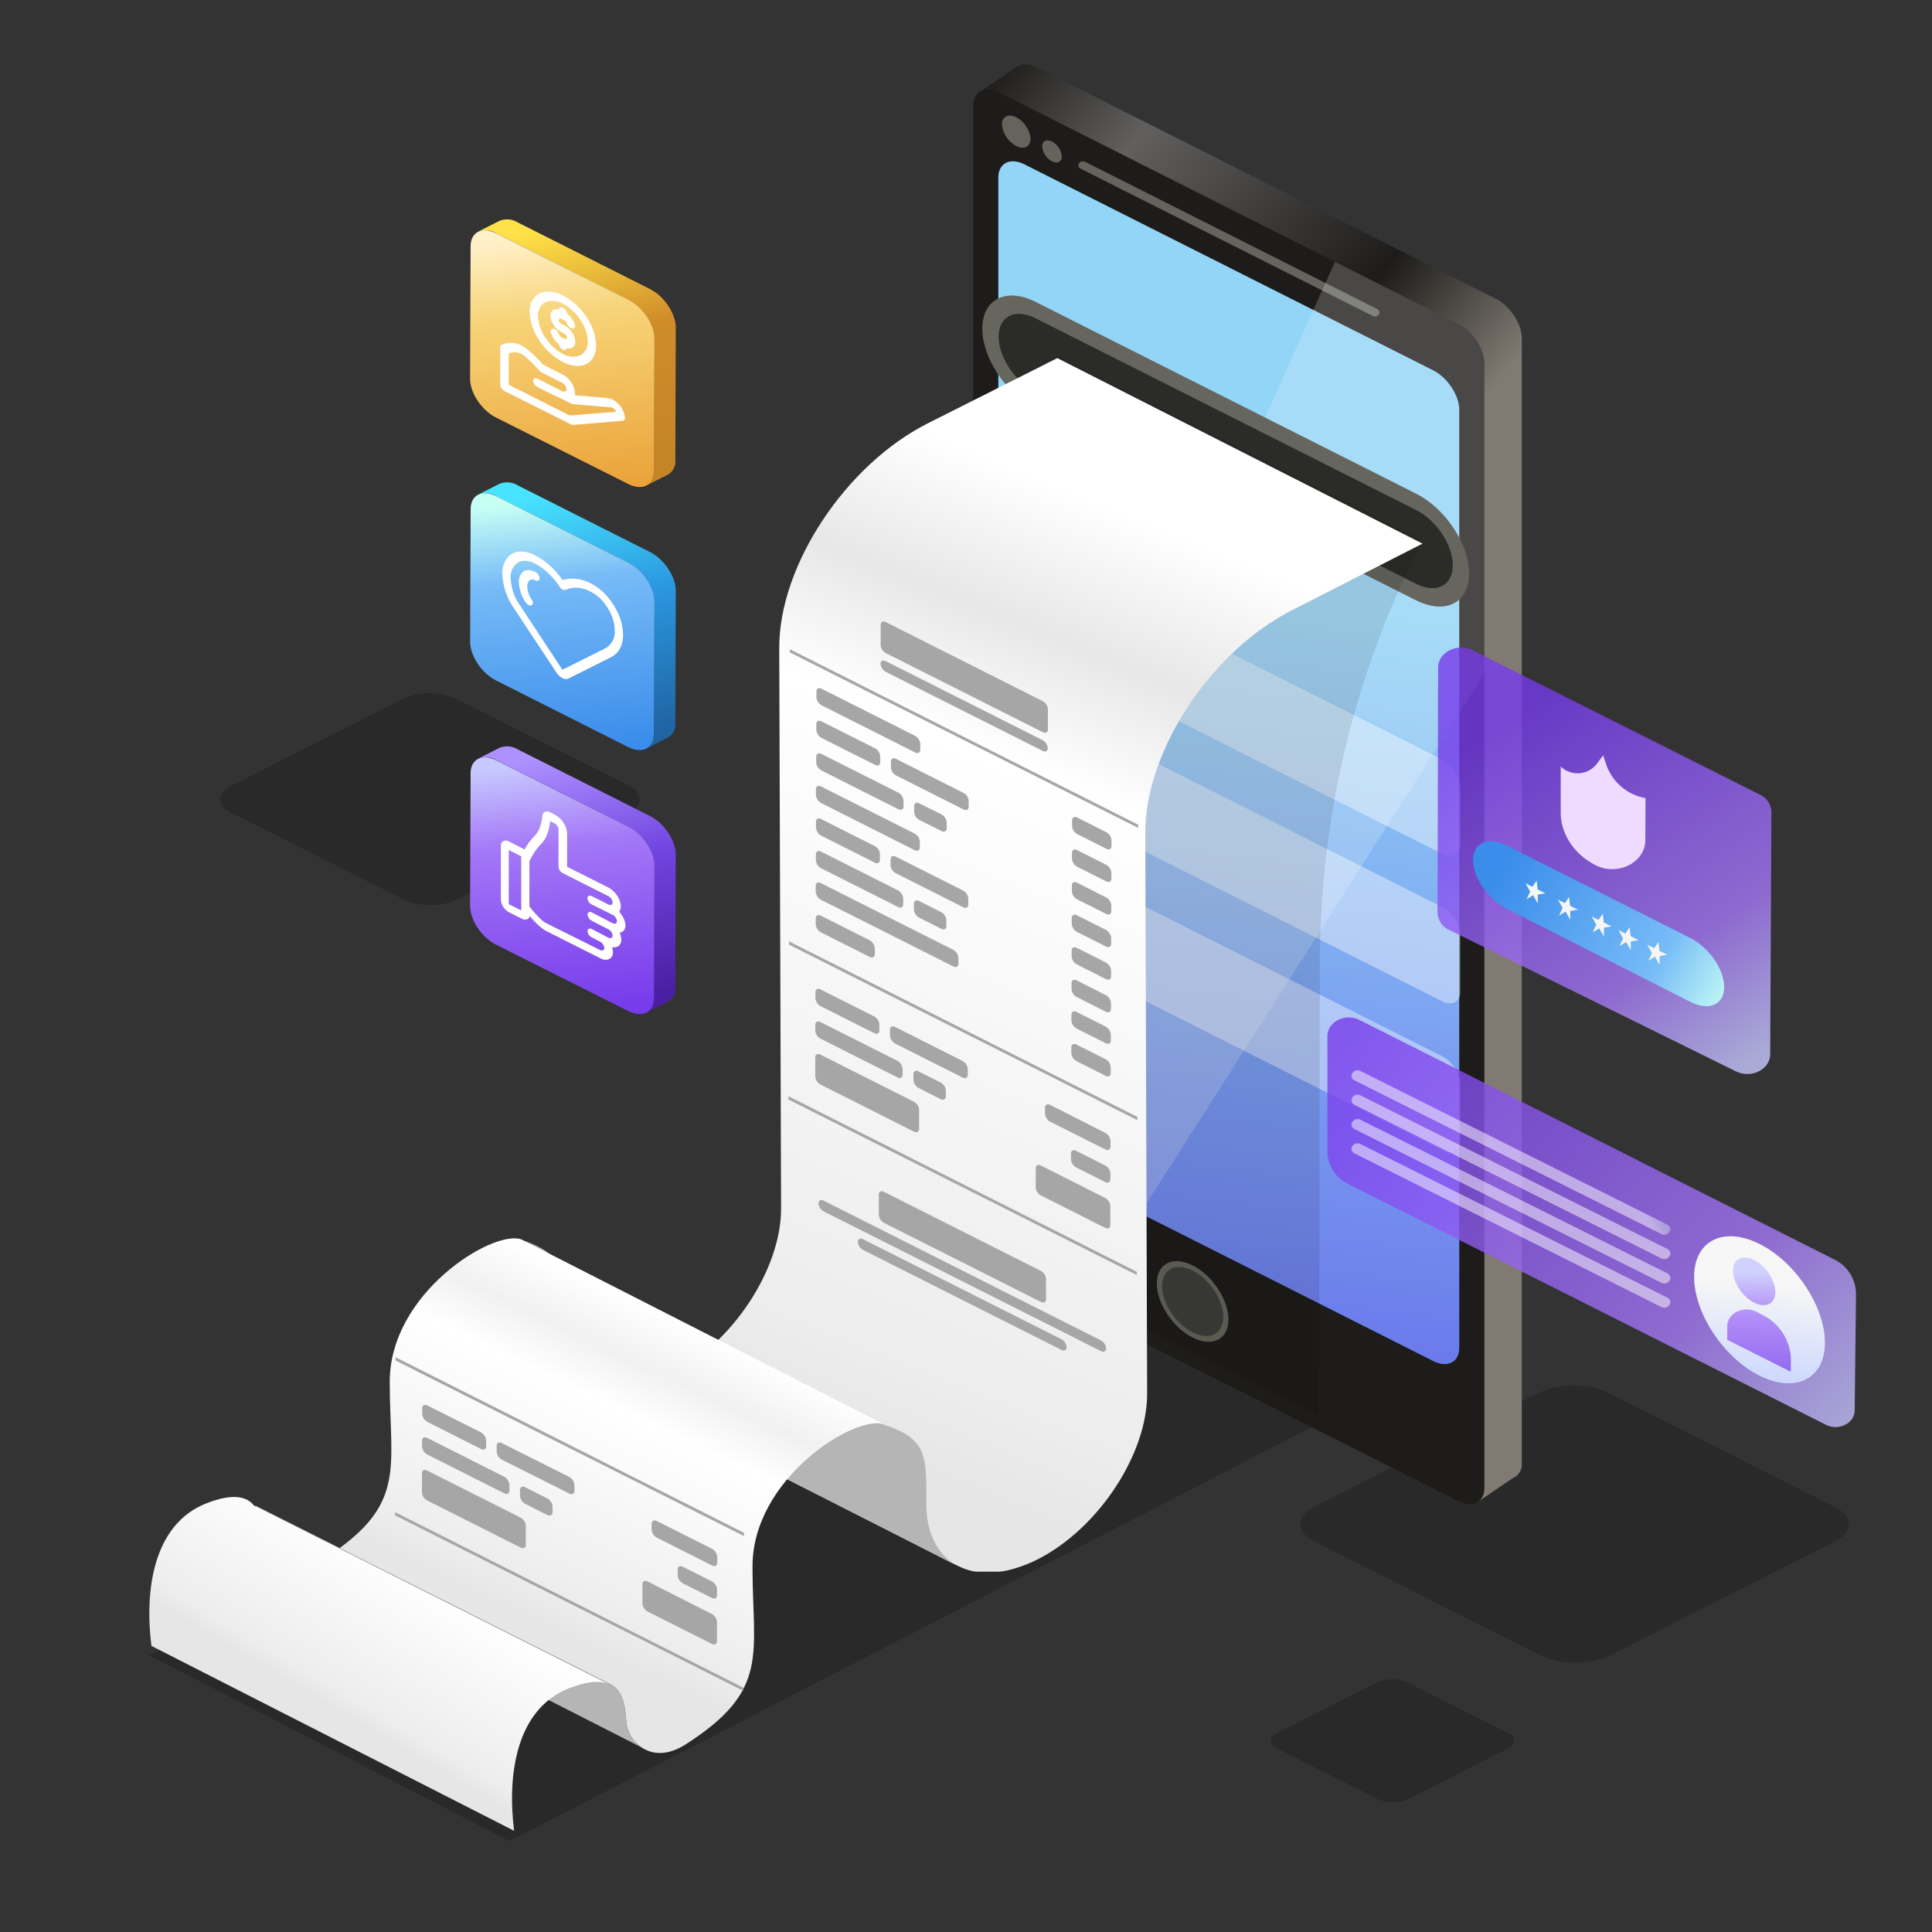 <svg id="Capa_1" data-name="Capa 1" xmlns="http://www.w3.org/2000/svg" xmlns:xlink="http://www.w3.org/1999/xlink" viewBox="0 0 450 450"><rect x="0" y="0" width="450" height="450" fill="#333333" stroke="none"/><defs><style>.cls-1,.cls-7{opacity:0.2;}.cls-2{fill:url(#linear-gradient);}.cls-3{fill:#1d1c1a;}.cls-4{fill:url(#linear-gradient-2);}.cls-5{fill:#64645c;}.cls-6{fill:#3d3d39;}.cls-7{fill:url(#linear-gradient-3);}.cls-8{opacity:0.4;}.cls-9{fill:#fff;}.cls-10{fill:#66665f;}.cls-11{fill:#2b2b28;}.cls-12{opacity:0.1;}.cls-13{fill:url(#linear-gradient-4);}.cls-14{fill:#a6a6a6;}.cls-15{fill:#b5b5b5;}.cls-16{fill:url(#linear-gradient-5);}.cls-17{fill:url(#linear-gradient-6);}.cls-18{fill:url(#linear-gradient-7);}.cls-19{fill:url(#linear-gradient-8);}.cls-20{fill:url(#linear-gradient-9);}.cls-21{fill:url(#linear-gradient-10);}.cls-22{fill:url(#linear-gradient-11);}.cls-23{fill:url(#linear-gradient-12);}.cls-24,.cls-32,.cls-34,.cls-35{opacity:0.8;}.cls-24{fill:url(#linear-gradient-13);}.cls-25{fill:url(#linear-gradient-14);}.cls-26{fill:url(#linear-gradient-15);}.cls-27{fill:url(#linear-gradient-16);}.cls-28{fill:url(#linear-gradient-17);}.cls-29{fill:url(#linear-gradient-18);}.cls-30{fill:url(#linear-gradient-19);}.cls-31{fill:#efdbff;}.cls-32{fill:url(#linear-gradient-20);}.cls-33{fill:url(#linear-gradient-21);}.cls-34{fill:url(#linear-gradient-22);}.cls-35{fill:url(#linear-gradient-23);}.cls-36,.cls-37,.cls-38,.cls-39{opacity:0.5;}.cls-36{fill:url(#linear-gradient-24);}.cls-37{fill:url(#linear-gradient-25);}.cls-38{fill:url(#linear-gradient-26);}.cls-39{fill:url(#linear-gradient-27);}</style><linearGradient id="linear-gradient" x1="177.23" y1="81.23" x2="291.11" y2="176.57" gradientUnits="userSpaceOnUse"><stop offset="0" stop-color="#1d1c1a"/><stop offset="0.24" stop-color="#61605f"/><stop offset="0.67" stop-color="#1d1c1a"/><stop offset="0.92" stop-color="#807a72"/></linearGradient><linearGradient id="linear-gradient-2" x1="290.92" y1="137.76" x2="256.04" y2="433.05" gradientUnits="userSpaceOnUse"><stop offset="0" stop-color="#92d5f7"/><stop offset="1" stop-color="#4f39e3"/></linearGradient><linearGradient id="linear-gradient-3" x1="569.49" y1="-241.45" x2="-24.43" y2="632.72" gradientUnits="userSpaceOnUse"><stop offset="0" stop-color="#f5f5f5"/><stop offset="1" stop-color="#fff"/></linearGradient><linearGradient id="linear-gradient-4" x1="271.39" y1="120.94" x2="183.1" y2="338.06" gradientUnits="userSpaceOnUse"><stop offset="0.01" stop-color="#fff"/><stop offset="0.15" stop-color="#e8e7e7"/><stop offset="0.28" stop-color="#fff"/><stop offset="0.87" stop-color="#ededed"/><stop offset="0.97" stop-color="#e6e6e6"/></linearGradient><linearGradient id="linear-gradient-5" x1="150.69" y1="303.05" x2="111.61" y2="385.7" gradientUnits="userSpaceOnUse"><stop offset="0.01" stop-color="#fff"/><stop offset="0.15" stop-color="#f2f1f1"/><stop offset="0.28" stop-color="#fff"/><stop offset="0.77" stop-color="#ededed"/><stop offset="0.86" stop-color="#e6e6e6"/></linearGradient><linearGradient id="linear-gradient-6" x1="96.2" y1="365.2" x2="74.02" y2="402.67" gradientUnits="userSpaceOnUse"><stop offset="0.01" stop-color="#fff"/><stop offset="0.77" stop-color="#ededed"/><stop offset="0.86" stop-color="#e6e6e6"/></linearGradient><linearGradient id="linear-gradient-7" x1="131.72" y1="52.42" x2="144.23" y2="110.73" gradientUnits="userSpaceOnUse"><stop offset="0" stop-color="#ffe148"/><stop offset="0.45" stop-color="#cf8c29"/><stop offset="1" stop-color="#c48527"/></linearGradient><linearGradient id="linear-gradient-8" x1="128.07" y1="55.32" x2="134.02" y2="113.23" gradientUnits="userSpaceOnUse"><stop offset="0" stop-color="#fff0c7"/><stop offset="0.32" stop-color="#f7d377"/><stop offset="1" stop-color="#eba43b"/></linearGradient><linearGradient id="linear-gradient-9" x1="131.72" y1="113.67" x2="144.23" y2="171.98" gradientUnits="userSpaceOnUse"><stop offset="0" stop-color="#48e4ff"/><stop offset="0.45" stop-color="#2b98e0"/><stop offset="1" stop-color="#2064a3"/></linearGradient><linearGradient id="linear-gradient-10" x1="128.07" y1="116.57" x2="134.02" y2="174.48" gradientUnits="userSpaceOnUse"><stop offset="0" stop-color="#c7fff5"/><stop offset="0.32" stop-color="#77bbf7"/><stop offset="1" stop-color="#3b8deb"/></linearGradient><linearGradient id="linear-gradient-11" x1="131.72" y1="175.16" x2="144.23" y2="233.48" gradientUnits="userSpaceOnUse"><stop offset="0" stop-color="#ad91ff"/><stop offset="0.45" stop-color="#7145e0"/><stop offset="1" stop-color="#4920a3"/></linearGradient><linearGradient id="linear-gradient-12" x1="128.07" y1="178.06" x2="134.02" y2="235.97" gradientUnits="userSpaceOnUse"><stop offset="0" stop-color="#c7c8ff"/><stop offset="0.32" stop-color="#a477f7"/><stop offset="1" stop-color="#763beb"/></linearGradient><linearGradient id="linear-gradient-13" x1="405.55" y1="248.57" x2="351.48" y2="167.46" xlink:href="#linear-gradient-12"/><linearGradient id="linear-gradient-14" x1="404.18" y1="233.11" x2="349.67" y2="202.26" xlink:href="#linear-gradient-10"/><linearGradient id="linear-gradient-15" x1="356.21" y1="236.19" x2="355.58" y2="248.99" gradientUnits="userSpaceOnUse"><stop offset="0" stop-color="#f6f6f6"/><stop offset="1" stop-color="#c9d6ff"/></linearGradient><linearGradient id="linear-gradient-16" x1="363.94" y1="236.53" x2="363.31" y2="249.33" xlink:href="#linear-gradient-15"/><linearGradient id="linear-gradient-17" x1="371.96" y1="236.87" x2="371.33" y2="249.67" xlink:href="#linear-gradient-15"/><linearGradient id="linear-gradient-18" x1="378.36" y1="237.15" x2="377.73" y2="249.95" xlink:href="#linear-gradient-15"/><linearGradient id="linear-gradient-19" x1="385.22" y1="237.45" x2="384.59" y2="250.25" xlink:href="#linear-gradient-15"/><linearGradient id="linear-gradient-20" x1="428.93" y1="338.93" x2="316.57" y2="234.14" xlink:href="#linear-gradient-12"/><linearGradient id="linear-gradient-21" x1="-740.66" y1="299.7" x2="-738.8" y2="323.32" gradientTransform="matrix(-1, 0, 0, 1, -330.42, 0)" xlink:href="#linear-gradient-15"/><linearGradient id="linear-gradient-22" x1="-739.02" y1="296.31" x2="-738.68" y2="324.87" gradientTransform="matrix(-1, 0, 0, 1, -330.42, 0)" xlink:href="#linear-gradient-12"/><linearGradient id="linear-gradient-23" x1="-740.32" y1="297.31" x2="-739.99" y2="325.85" gradientTransform="matrix(-1, 0, 0, 1, -330.42, 0)" xlink:href="#linear-gradient-12"/><linearGradient id="linear-gradient-24" x1="384.47" y1="252.17" x2="371.13" y2="258.84" gradientUnits="userSpaceOnUse"><stop offset="0" stop-color="#1d4891"/><stop offset="1" stop-color="#fff"/></linearGradient><linearGradient id="linear-gradient-25" x1="389.2" y1="255.48" x2="375.86" y2="262.15" xlink:href="#linear-gradient-24"/><linearGradient id="linear-gradient-26" x1="393.94" y1="258.79" x2="380.6" y2="265.46" xlink:href="#linear-gradient-24"/><linearGradient id="linear-gradient-27" x1="393.94" y1="264.45" x2="380.6" y2="271.11" xlink:href="#linear-gradient-24"/></defs><title>auth-cover-2</title><path class="cls-1" d="M427.23,350.92c4.48,2.25,4.5,5.91.06,8.16L375,385.58c-4.45,2.26-11.68,2.25-16.15,0l-52.59-26.5c-4.47-2.25-4.5-5.91-.05-8.16l52.24-26.5c4.45-2.26,11.68-2.26,16.16,0Z"/><path class="cls-1" d="M146.43,183c3.42,1.72,3.44,4.52,0,6.25l-40,20.28a15.37,15.37,0,0,1-12.36,0L53.85,189.29c-3.43-1.73-3.45-4.53,0-6.25l40-20.29a15.39,15.39,0,0,1,12.37,0Z"/><path class="cls-1" d="M351.22,403.66c2,1,2,2.62,0,3.62l-23.19,11.77a8.94,8.94,0,0,1-7.17,0l-23.35-11.77c-2-1-2-2.62,0-3.62l23.19-11.77a8.94,8.94,0,0,1,7.17,0Z"/><path class="cls-1" d="M269.28,194.39c2,1,2,2.62,0,3.62l-23.2,11.77a8.94,8.94,0,0,1-7.17,0L215.6,198c-2-1-2-2.62,0-3.62l23.2-11.77a8.94,8.94,0,0,1,7.17,0Z"/><polygon class="cls-1" points="307.4 331.44 118.68 428.83 34.73 385.53 231.04 290.92 307.4 331.44"/><path class="cls-2" d="M348.35,69.56,241.49,15.72c-1.89-1-3.58-.93-4.7-.12l-9,6.11,7.62,21.42V280.74c0,3.37,2.75,7.52,6.1,9.21l99.64,50.21,3.37,9.46,7.8-5.32a3.48,3.48,0,0,0,2.14-3.58V78.78C354.44,75.4,351.7,71.25,348.35,69.56Z"/><path class="cls-3" d="M345.74,84.63V346.56c0,3.38-2.74,4.76-6.1,3.07l-67-33.74-13-6.56-8.39-4.23-18.47-9.31c-3.35-1.69-6.09-5.83-6.09-9.21V24.64c0-3.38,2.74-4.77,6.09-3.08L310.94,61l28.7,14.46C343,77.1,345.74,81.25,345.74,84.63Z"/><path class="cls-4" d="M238.63,38.29c-3.35-1.69-6.1-.3-6.1,3.07V259.79c0,3.38,2.75,7.53,6.1,9.22L333.8,317c3.35,1.69,6.09.3,6.09-3.08V95.46c0-3.38-2.74-7.52-6.09-9.21Z"/><path class="cls-5" d="M269.44,298.94c0-4.63,3.76-6.52,8.35-4.21s8.34,8,8.34,12.62-3.75,6.51-8.34,4.2S269.44,303.56,269.44,298.94Z"/><path class="cls-6" d="M270.66,299.55c0-3.95,3.21-5.57,7.13-3.6s7.13,6.83,7.13,10.79-3.21,5.57-7.13,3.59S270.66,303.5,270.66,299.55Z"/><path class="cls-5" d="M247.31,36.42a1.26,1.26,0,0,1-1.57,1.39,2.83,2.83,0,0,1-.71-.24,4.34,4.34,0,0,1-2.28-3.45c0-1.26,1-1.78,2.28-1.15a4.37,4.37,0,0,1,2.28,3.45Z"/><path class="cls-5" d="M233.38,29c0-1.85,1.5-2.6,3.32-1.68a6.32,6.32,0,0,1,3.33,5c0,1.85-1.5,2.6-3.33,1.68A6.34,6.34,0,0,1,233.38,29Z"/><path class="cls-5" d="M320.23,73.7a1.09,1.09,0,0,1-.53-.13l-68-34.28a.87.87,0,0,1-.39-1.26,1.15,1.15,0,0,1,1.45-.33l68,34.28a.86.86,0,0,1,.39,1.26A1.11,1.11,0,0,1,320.23,73.7Z"/><path class="cls-7" d="M345.74,84.63v72.22L251.25,305.1l-18.47-9.31c-3.35-1.69-6.09-5.83-6.09-9.21v-38L310.94,61l28.7,14.46C343,77.1,345.74,81.25,345.74,84.63Z"/><g class="cls-8"><path class="cls-9" d="M335.87,176.89a8,8,0,0,1,4.25,6.42l0,13.4c0,2.36-1.93,3.31-4.28,2.13L226.36,143.69a8.05,8.05,0,0,1-4.25-6.42l0-13.4c0-2.36,1.92-3.31,4.27-2.12Z"/></g><g class="cls-8"><path class="cls-9" d="M335.87,211.24a8,8,0,0,1,4.25,6.42l0,13.4c0,2.36-1.93,3.31-4.28,2.13L226.36,178a8.05,8.05,0,0,1-4.25-6.42l0-13.4c0-2.36,1.92-3.31,4.27-2.12Z"/></g><g class="cls-8"><path class="cls-9" d="M335.87,246a8,8,0,0,1,4.25,6.42l0,13.4c0,2.36-1.93,3.31-4.28,2.12L226.36,212.83a8.07,8.07,0,0,1-4.25-6.42l0-13.4c0-2.36,1.92-3.31,4.27-2.13Z"/></g><path class="cls-10" d="M329.87,115c6.81,3.43,12.34,11.79,12.32,18.63s-5.59,9.61-12.41,6.17L241.12,95.12c-6.82-3.44-12.35-11.8-12.32-18.64s5.59-9.6,12.4-6.17Z"/><path class="cls-11" d="M329.85,118.8c4.73,2.38,8.55,8.16,8.54,12.9s-3.87,6.66-8.59,4.27L241.14,91.3c-4.73-2.38-8.55-8.16-8.54-12.9s3.86-6.66,8.59-4.27Z"/><path class="cls-12" d="M307.22,329.76l-85-42.84-.15-104.72a213.67,213.67,0,0,1,21.23-92.76l3.06-6.39,85,42.83h0a214.34,214.34,0,0,0-23.94,97.53Z"/><path class="cls-13" d="M223.31,364.82l.05,0,.22.11.22.11.23.1.22.09.24.1.22.08.25.09.23.08.24.07.24.08.25.06.24.07.26.06.24.05.26.05.25,0,.27.05.25,0,.27,0,.26,0,.27,0,.27,0,.28,0H231l.29,0,.28,0,.3,0,.29,0,.3,0,.28,0,.31-.05.29,0,.31-.06.29-.05.32-.06.29-.06.32-.07.29-.07.33-.09.29-.07.33-.1.3-.08.34-.11.29-.09.34-.11.3-.1.34-.13.3-.1.35-.14.3-.12c.12,0,.24-.1.36-.15l.29-.11L240,364l.26-.11.43-.2.23-.11c.22-.11.45-.21.67-.33,14.16-7.13,25.65-24.49,25.6-38.7L266.76,194c-.07-19.1,15.37-42.44,34.42-52l30.15-15.38L246.27,83.41,216.11,98.6c-19.14,9.65-34.67,33.12-34.61,52.32l.43,130.61c0,14.09-11.35,31.33-25.41,38.41l-.26.12-25.32-12.84v.19l-.19-.09c0,7.07,2.91,12.05,7.54,14.38l0,0Z"/><path class="cls-14" d="M222,221.22a2.36,2.36,0,0,1,1.24,1.87v1.37c0,.69-.56,1-1.25.62l-30.76-15.5a2.34,2.34,0,0,1-1.24-1.87v-1.37c0-.69.56-1,1.24-.62Z"/><path class="cls-14" d="M202.53,219a2.35,2.35,0,0,1,1.23,1.87v1.37c0,.69-.56,1-1.25.62l-11.29-5.69A2.33,2.33,0,0,1,190,215.3v-1.37c0-.69.56-1,1.25-.62Z"/><path class="cls-14" d="M247.2,311.92a2.33,2.33,0,0,1,1.24,1.87c0,.68-.56,1-1.25.61l-46.14-23.25a2.33,2.33,0,0,1-1.24-1.87c0-.68.56-1,1.25-.62Z"/><path class="cls-14" d="M203.59,236.73a2.35,2.35,0,0,1,1.23,1.87V240c0,.69-.56,1-1.25.62l-12.4-6.25a2.36,2.36,0,0,1-1.24-1.87V231.1c0-.69.56-1,1.24-.62Z"/><path class="cls-14" d="M219.07,252.13A2.33,2.33,0,0,1,220.3,254v1.37c0,.69-.56,1-1.25.62L214,253.43a2.36,2.36,0,0,1-1.24-1.87v-1.37c0-.69.56-1,1.24-.62Z"/><path class="cls-14" d="M242.41,296a2.33,2.33,0,0,1,1.23,1.87v4.73c0,.69-.56,1-1.25.62l-36.47-18.38a2.34,2.34,0,0,1-1.23-1.87v-4.72c0-.69.56-1,1.25-.62Z"/><path class="cls-14" d="M256.4,312.19a2.34,2.34,0,0,1,1.23,1.87c0,.68-.56,1-1.24.62l-64.51-32.51a2.31,2.31,0,0,1-1.23-1.87c0-.68.56-1,1.24-.62Z"/><path class="cls-14" d="M257.37,279a2.33,2.33,0,0,1,1.24,1.87v4.47c0,.69-.56,1-1.25.62l-14.88-7.5a2.33,2.33,0,0,1-1.24-1.87v-4.48c0-.68.56-1,1.25-.61Z"/><polygon class="cls-14" points="264.77 296.22 264.77 296.97 183.64 256.09 183.65 255.34 264.77 296.22"/><path class="cls-14" d="M257.4,271.45a2.31,2.31,0,0,1,1.23,1.87v1.36c0,.69-.56,1-1.24.62l-6.7-3.37a2.34,2.34,0,0,1-1.24-1.87v-1.37c0-.69.55-1,1.24-.62Z"/><path class="cls-14" d="M257.42,263.86a2.33,2.33,0,0,1,1.24,1.87v1.37c0,.68-.55,1-1.24.61l-12.78-6.43a2.34,2.34,0,0,1-1.23-1.87V258c0-.69.56-1,1.25-.62Z"/><path class="cls-14" d="M212.84,256.6l-21.71-10.94c-.68-.35-1.24-.07-1.24.62l0,4.47a2.33,2.33,0,0,0,1.24,1.87l21.71,10.94c.68.35,1.24.07,1.24-.62l0-4.47A2.33,2.33,0,0,0,212.84,256.6Z"/><polygon class="cls-14" points="264.89 260.14 264.89 260.89 183.76 220.01 183.76 219.26 264.89 260.14"/><path class="cls-14" d="M257.48,246.69a2.33,2.33,0,0,1,1.23,1.87v1.37c0,.69-.56,1-1.24.62l-6.7-3.38a2.33,2.33,0,0,1-1.24-1.87v-1.37c0-.68.55-1,1.24-.61Z"/><path class="cls-14" d="M213.12,171.38a2.31,2.31,0,0,1,1.23,1.87v1.37c0,.68-.56,1-1.25.62L191.4,164.3a2.36,2.36,0,0,1-1.24-1.87v-1.37c0-.69.56-1,1.25-.62Z"/><path class="cls-14" d="M209,247.07a2.35,2.35,0,0,1,1.24,1.87v1.37c0,.68-.56,1-1.24.62l-17.87-9a2.31,2.31,0,0,1-1.23-1.86v-1.37c0-.69.56-1,1.25-.62Z"/><path class="cls-14" d="M224.18,247.11a2.31,2.31,0,0,1,1.23,1.87v1.36c0,.69-.56,1-1.25.62l-15.63-7.87a2.35,2.35,0,0,1-1.23-1.87v-1.37c0-.69.56-1,1.25-.62Z"/><path class="cls-14" d="M257.53,231.76a2.33,2.33,0,0,1,1.23,1.87V235c0,.69-.56,1-1.25.62l-6.69-3.38a2.33,2.33,0,0,1-1.24-1.87V229c0-.69.56-1,1.25-.62Z"/><path class="cls-14" d="M257.5,239.1a2.34,2.34,0,0,1,1.24,1.87v1.37c0,.69-.56,1-1.25.62l-6.7-3.38a2.31,2.31,0,0,1-1.23-1.87v-1.36c0-.69.56-1,1.24-.62Z"/><path class="cls-14" d="M209.15,207.38a2.34,2.34,0,0,1,1.23,1.87v1.37c0,.69-.56,1-1.24.62l-17.87-9a2.33,2.33,0,0,1-1.23-1.87V199c0-.68.56-1,1.25-.62Z"/><path class="cls-14" d="M203.71,197.05a2.32,2.32,0,0,1,1.24,1.86v1.37c0,.69-.56,1-1.25.62l-12.4-6.25a2.33,2.33,0,0,1-1.24-1.87v-1.37c0-.68.56-1,1.25-.61Z"/><path class="cls-14" d="M219.2,212.45a2.34,2.34,0,0,1,1.23,1.87v1.37c0,.68-.56,1-1.25.61l-5.08-2.56a2.33,2.33,0,0,1-1.24-1.87V210.5c0-.68.55-1,1.24-.62Z"/><path class="cls-14" d="M213,194.14a2.36,2.36,0,0,1,1.24,1.87v1.37c0,.69-.55,1-1.24.62l-21.71-10.94a2.35,2.35,0,0,1-1.24-1.87v-1.37c0-.68.56-1,1.24-.61Z"/><path class="cls-14" d="M224.31,207.42a2.35,2.35,0,0,1,1.23,1.87v1.37c0,.69-.56,1-1.25.62l-15.63-7.88a2.31,2.31,0,0,1-1.23-1.87v-1.37c0-.68.56-1,1.25-.61Z"/><path class="cls-14" d="M203.79,174.28a2.31,2.31,0,0,1,1.23,1.87v1.37c0,.68-.56,1-1.24.62l-12.41-6.25a2.38,2.38,0,0,1-1.24-1.87v-1.37c0-.69.56-1,1.24-.62Z"/><path class="cls-14" d="M219.27,189.68a2.36,2.36,0,0,1,1.24,1.87v1.37c0,.69-.56,1-1.24.62L214.17,191a2.35,2.35,0,0,1-1.24-1.86v-1.37c0-.69.56-1,1.24-.62Z"/><path class="cls-14" d="M224.38,184.66a2.32,2.32,0,0,1,1.24,1.86v1.37c0,.69-.56,1-1.24.62l-15.63-7.87a2.36,2.36,0,0,1-1.24-1.87V177.4c0-.69.55-1,1.24-.62Z"/><path class="cls-14" d="M257.55,224.17a2.36,2.36,0,0,1,1.24,1.87v1.37c0,.69-.56,1-1.24.62l-6.7-3.38a2.35,2.35,0,0,1-1.24-1.86v-1.37c0-.69.56-1,1.24-.62Z"/><path class="cls-14" d="M257.58,216.58a2.37,2.37,0,0,1,1.23,1.87v1.37c0,.69-.56,1-1.25.62l-6.69-3.37a2.36,2.36,0,0,1-1.24-1.87v-1.37c0-.69.56-1,1.25-.62Z"/><path class="cls-14" d="M257.6,209a2.32,2.32,0,0,1,1.24,1.86v1.37c0,.69-.56,1-1.24.62l-6.7-3.37a2.34,2.34,0,0,1-1.24-1.87v-1.37c0-.69.56-1,1.24-.62Z"/><path class="cls-14" d="M257.63,201.41a2.34,2.34,0,0,1,1.23,1.87v1.37c0,.68-.56,1-1.25.61l-6.7-3.37a2.35,2.35,0,0,1-1.23-1.87v-1.37c0-.69.56-1,1.25-.62Z"/><path class="cls-14" d="M257.65,193.82a2.33,2.33,0,0,1,1.24,1.87v1.37c0,.68-.56,1-1.24.62l-6.7-3.38a2.34,2.34,0,0,1-1.24-1.87v-1.37c0-.68.56-1,1.24-.62Z"/><path class="cls-14" d="M209.22,184.62l-17.86-9c-.69-.35-1.24-.07-1.25.62v1.36a2.33,2.33,0,0,0,1.24,1.87l17.86,9c.68.35,1.24.07,1.24-.61v-1.37A2.33,2.33,0,0,0,209.22,184.62Z"/><path class="cls-14" d="M242.81,172.38a2.38,2.38,0,0,1,1.24,1.87c0,.69-.56,1-1.25.62L206.33,156.5a2.38,2.38,0,0,1-1.24-1.87c0-.69.56-1,1.25-.62Z"/><path class="cls-14" d="M242.84,163.3a2.36,2.36,0,0,1,1.24,1.87l0,4.73c0,.69-.56,1-1.24.62l-36.47-18.38a2.33,2.33,0,0,1-1.24-1.87v-4.72c0-.69.56-1,1.25-.62Z"/><polygon class="cls-14" points="265.11 192.1 265.11 192.84 183.98 151.96 183.98 151.22 265.11 192.1"/><path class="cls-15" d="M138.79,321.8s-7.51-3-7.51-14.51.32-15.2-10.2-18.64l84.48,43.06c10.52,3.45,10.2,7.18,10.2,18.65s7.51,14.51,7.51,14.51Z"/><path class="cls-16" d="M59.46,350.7c1.64,2.08,1.75,5.31,1.95,7.46.39,4.29,5.77,10.22,13.82,5.07C95,350.6,90.78,342.4,90.78,321.8s23.87-35.35,30.57-33.15l84.48,43.06c-6.69-2.19-30.56,12.56-30.56,33.16s4.18,28.79-15.56,41.43c-8.05,5.15-13.43-.78-13.82-5.07-.26-2.8-.37-7.42-3.89-9Z"/><path class="cls-15" d="M67.05,365l83.06,42.35,0,.05a8.27,8.27,0,0,1-4.18-6.15c-.26-2.8-.37-7.42-3.89-9L59.46,350.7c1.64,2.08,1.75,5.31,1.95,7.46A8.19,8.19,0,0,0,67,364.89Z"/><path class="cls-17" d="M141.73,392.27c-1.89-.83-4.75-.77-9.14.94-12.57,4.9-14.45,20.58-12.84,33.22L35.27,383.36c-1.61-12.64.27-28.32,12.84-33.22,6.28-2.45,9.44-1.52,11.08.56Z"/><path class="cls-14" d="M112,333.61a2.34,2.34,0,0,1,1.23,1.86v1.37c0,.69-.56,1-1.25.62l-12.4-6.25a2.33,2.33,0,0,1-1.24-1.87V328c0-.68.56-1,1.25-.62Z"/><path class="cls-14" d="M127.46,349a2.31,2.31,0,0,1,1.23,1.87v1.36c0,.69-.56,1-1.25.62l-5.08-2.56a2.33,2.33,0,0,1-1.24-1.87v-1.37c0-.68.55-1,1.24-.62Z"/><path class="cls-14" d="M165.76,375.91a2.34,2.34,0,0,1,1.24,1.87l0,4.48c0,.68-.55,1-1.24.62l-14.89-7.5a2.37,2.37,0,0,1-1.23-1.87V369c0-.69.56-1,1.25-.62Z"/><polygon class="cls-14" points="173.16 393.1 173.16 393.84 92.03 352.96 92.03 352.22 173.16 393.1"/><path class="cls-14" d="M165.79,368.32a2.33,2.33,0,0,1,1.23,1.87v1.37c0,.69-.56,1-1.25.62l-6.69-3.38a2.33,2.33,0,0,1-1.24-1.87v-1.36c0-.69.56-1,1.25-.62Z"/><path class="cls-14" d="M165.81,360.73a2.34,2.34,0,0,1,1.24,1.87V364c0,.69-.55,1-1.24.62L153,358.15a2.31,2.31,0,0,1-1.23-1.87v-1.37c0-.68.56-1,1.24-.62Z"/><path class="cls-14" d="M121.23,353.47,99.52,342.53c-.68-.34-1.24-.07-1.24.62l0,4.48a2.34,2.34,0,0,0,1.24,1.87l21.71,10.94c.68.34,1.24.06,1.24-.62l0-4.48A2.36,2.36,0,0,0,121.23,353.47Z"/><polygon class="cls-14" points="173.28 357.02 173.28 357.77 92.15 316.89 92.15 316.14 173.28 357.02"/><path class="cls-14" d="M117.41,343.94a2.38,2.38,0,0,1,1.24,1.87v1.37c0,.69-.56,1-1.24.62l-17.87-9a2.33,2.33,0,0,1-1.23-1.87v-1.37c0-.69.56-1,1.25-.62Z"/><path class="cls-14" d="M132.57,344a2.33,2.33,0,0,1,1.23,1.87v1.37c0,.69-.56,1-1.25.62L116.92,340a2.34,2.34,0,0,1-1.23-1.87v-1.37c0-.68.56-1,1.25-.61Z"/><path class="cls-18" d="M151.4,67.33,120.6,51.81a4.75,4.75,0,0,0-4.26-.37l-5,2.52a4.78,4.78,0,0,1,4.27.37l30.79,15.52c3.32,1.66,6,5.71,6,9l-.1,30.88a3.53,3.53,0,0,1-1.75,3.36l5-2.52a3.53,3.53,0,0,0,1.75-3.35l.1-30.89C157.39,73,154.71,69,151.4,67.33Z"/><path class="cls-19" d="M146.44,69.85c3.31,1.67,6,5.72,6,9l-.12,30.88c0,3.32-2.7,4.66-6,3L115.49,97.23c-3.31-1.67-6-5.72-6-9l.12-30.88c0-3.32,2.71-4.66,6-3Z"/><path class="cls-9" d="M130.72,77.33l.77.39a1.15,1.15,0,0,1,.41.38.88.88,0,0,1,.17.5.32.32,0,0,1-.17.32.47.47,0,0,1-.41,0l-.78-.39a1.25,1.25,0,0,1-.55-.7,1.92,1.92,0,0,0-.92-1.16,1,1,0,0,0-.28-.1c-.51-.11-.8.28-.66.87a4.92,4.92,0,0,0,.89,1.75,5.16,5.16,0,0,0,.95.92,1.75,1.75,0,0,0,.27.7,1.81,1.81,0,0,0,.68.62.79.79,0,0,0,.69.06.51.51,0,0,0,.27-.41,1.74,1.74,0,0,0,1.21-.07,1.46,1.46,0,0,0,.74-1.41,4.08,4.08,0,0,0-.73-2.15,4.84,4.84,0,0,0-1.77-1.63l-.78-.39a1.12,1.12,0,0,1-.4-.38.88.88,0,0,1-.17-.5.32.32,0,0,1,.17-.32.44.44,0,0,1,.41,0l.77.39a1.21,1.21,0,0,1,.55.68,1.9,1.9,0,0,0,.91,1.12,1.45,1.45,0,0,0,.31.11c.51.08.78-.33.62-.92a4.94,4.94,0,0,0-.9-1.69,5,5,0,0,0-.91-.88,1.69,1.69,0,0,0-.27-.7,1.88,1.88,0,0,0-.69-.63.8.8,0,0,0-.68-.06.56.56,0,0,0-.28.42,1.72,1.72,0,0,0-1.2.07,1.48,1.48,0,0,0-.75,1.41,4.08,4.08,0,0,0,.73,2.15A4.86,4.86,0,0,0,130.72,77.33Z"/><path class="cls-9" d="M145.32,96.15a5.71,5.71,0,0,0-1.06-1.81,5.19,5.19,0,0,0-1.59-1.28,3,3,0,0,0-1.12-.34l-7.63-.65a2.49,2.49,0,0,0,0-.49,4.61,4.61,0,0,0-.84-2.48,5.5,5.5,0,0,0-2.05-1.88l-4.54-2.3c-.31-.34-.87-1-1.54-1.64-.51-.51-1.09-1.06-1.7-1.57a10.16,10.16,0,0,0-1.87-1.3,5,5,0,0,0-1.78-.52,5.53,5.53,0,0,0-2,.16,5.34,5.34,0,0,0-.81.29.57.57,0,0,0-.28.54l0,8.72a1.55,1.55,0,0,0,.28.83,1.93,1.93,0,0,0,.68.63L133,98.85a1,1,0,0,0,.49.11L145.07,98a.53.53,0,0,0,.49-.59A3.91,3.91,0,0,0,145.32,96.15Zm-12.6.63-14.23-7.17,0-7.32a4.42,4.42,0,0,1,.84-.21,4,4,0,0,1,1,0,3.06,3.06,0,0,1,1,.3,7.73,7.73,0,0,1,1.26.89,26.44,26.44,0,0,1,2.07,2c.29.3.53.57.7.76l.25.29a1.8,1.8,0,0,0,.54.43l4.83,2.43a2,2,0,0,1,.68.63,1.53,1.53,0,0,1,.28.83.57.57,0,0,1-.28.54.75.75,0,0,1-.69-.06l-5.79-2.92c-.54-.27-1,0-1,.48a1.79,1.79,0,0,0,1,1.46l2.65,1.34L131.06,93,133,94a.94.94,0,0,0,.37.12l8.93.76a.93.93,0,0,1,.38.12,1.84,1.84,0,0,1,.67.61,2.19,2.19,0,0,1,.16.3Z"/><path class="cls-9" d="M131.08,84.31c2.13,1.07,4.08,1.18,5.48.48s2.27-2.2,2.28-4.34a12.46,12.46,0,0,0-2.25-6.62,14.8,14.8,0,0,0-5.46-5c-2.13-1.08-4.07-1.18-5.47-.49a4.55,4.55,0,0,0-2.28,4.34,12.38,12.38,0,0,0,2.25,6.63A14.77,14.77,0,0,0,131.08,84.31ZM127,70.38a4.63,4.63,0,0,1,4.11.37,11,11,0,0,1,4.09,3.76,9.25,9.25,0,0,1,1.68,5,3.36,3.36,0,0,1-1.71,3.25,4.57,4.57,0,0,1-4.1-.36A11.07,11.07,0,0,1,127,78.6a9.29,9.29,0,0,1-1.69-5A3.42,3.42,0,0,1,127,70.38Z"/><path class="cls-20" d="M151.4,128.58l-30.8-15.52a4.75,4.75,0,0,0-4.26-.37l-5,2.52a4.78,4.78,0,0,1,4.27.37l30.79,15.51c3.32,1.67,6,5.72,6,9l-.1,30.88a3.53,3.53,0,0,1-1.75,3.36l5-2.52a3.55,3.55,0,0,0,1.75-3.36l.1-30.88C157.39,134.29,154.71,130.24,151.4,128.58Z"/><path class="cls-21" d="M146.44,131.1c3.31,1.67,6,5.72,6,9L152.29,171c0,3.32-2.7,4.66-6,3l-30.79-15.53c-3.31-1.67-6-5.72-6-9l.12-30.88c0-3.32,2.71-4.66,6-3Z"/><path class="cls-9" d="M137.47,135.8a13.42,13.42,0,0,1,3.38,2.49,15.38,15.38,0,0,1,2.78,3.9l-.8.15-.8.14a11.37,11.37,0,0,0-2.06-2.9,9.64,9.64,0,0,0-2.51-1.84,7.71,7.71,0,0,0-3-.84,5.37,5.37,0,0,0-2.71.49.79.79,0,0,1-.69-.06,1.81,1.81,0,0,1-.68-.62,18.08,18.08,0,0,0-2.7-3.23,13,13,0,0,0-3-2.18,5.67,5.67,0,0,0-2.51-.69,2.94,2.94,0,0,0-2.07.82,4.34,4.34,0,0,0-1.17,3.21,12,12,0,0,0,2.16,6.33L131,156l10-5a4.36,4.36,0,0,0,2.19-4.13,9.69,9.69,0,0,0-1.14-4.38l.8-.14.8-.15a12.66,12.66,0,0,1,1.48,5.64c0,2.41-1,4.33-2.77,5.22l-10,5a1.56,1.56,0,0,1-1.36-.12,3.7,3.7,0,0,1-1.37-1.26l-9.91-15a15.08,15.08,0,0,1-2.72-8,5.57,5.57,0,0,1,1.51-4.14,4,4,0,0,1,2.8-1.09,7.75,7.75,0,0,1,3.38.92,16.44,16.44,0,0,1,3.78,2.74,22.39,22.39,0,0,1,2.6,3,6.77,6.77,0,0,1,2.61-.32A9.89,9.89,0,0,1,137.47,135.8Z"/><path class="cls-9" d="M124.68,133.24a1.83,1.83,0,0,1,1,1.45c0,.54-.44.76-1,.49a1.91,1.91,0,0,0-.45-.18,1.12,1.12,0,0,0-.34-.05.92.92,0,0,0-.6.27,1.89,1.89,0,0,0-.48,1.38,5.74,5.74,0,0,0,1,3c.38.57.38,1.19,0,1.37a.75.75,0,0,1-.69-.06,1.88,1.88,0,0,1-.68-.62,8.76,8.76,0,0,1-1.59-4.67,3.08,3.08,0,0,1,.82-2.29,1.9,1.9,0,0,1,.91-.5,2.48,2.48,0,0,1,1.2.06A5.19,5.19,0,0,1,124.68,133.24Z"/><path class="cls-22" d="M151.4,190.07l-30.8-15.52a4.75,4.75,0,0,0-4.26-.36l-5,2.52a4.74,4.74,0,0,1,4.27.36l30.79,15.52c3.32,1.67,6,5.71,6,9l-.1,30.89a3.5,3.5,0,0,1-1.75,3.35l5-2.52a3.52,3.52,0,0,0,1.75-3.35l.1-30.89C157.39,195.78,154.71,191.74,151.4,190.07Z"/><path class="cls-23" d="M146.44,192.6c3.31,1.67,6,5.71,6,9l-.12,30.89c0,3.32-2.7,4.66-6,3L115.49,220c-3.31-1.67-6-5.71-6-9l.12-30.89c0-3.32,2.71-4.66,6-3Z"/><path class="cls-9" d="M144.71,213a6.14,6.14,0,0,0-.49-.65l-.2-.21.2.21a2,2,0,0,0,.38-1.23,4.66,4.66,0,0,0-.85-2.49,5.55,5.55,0,0,0-2-1.88l-9.66-4.87,0-7.75a4.67,4.67,0,0,0-.84-2.48,5.53,5.53,0,0,0-2-1.89l-1-.51a1.6,1.6,0,0,0-1.3-.16,1.08,1.08,0,0,0-.63.94,10.89,10.89,0,0,1-.45,2.29,5.61,5.61,0,0,1-1.29,2.3,14.73,14.73,0,0,0-2.27,3c-.06.1-.11.2-.16.3a3.38,3.38,0,0,0-.65-.44l-2.89-1.46a1.59,1.59,0,0,0-1.37-.12,1.14,1.14,0,0,0-.57,1.09l0,12.59a3.09,3.09,0,0,0,.56,1.66,3.72,3.72,0,0,0,1.36,1.26l2.9,1.46a1.59,1.59,0,0,0,1.37.12,1,1,0,0,0,.52-.7c-.26-.3-.5-.59-.7-.84.2.25.44.54.7.84l.26.3c.51.58,1.1,1.2,1.71,1.77a11.56,11.56,0,0,0,.94.79,6.75,6.75,0,0,0,1,.64l12.56,6.33a2.32,2.32,0,0,0,2.05.18,1.73,1.73,0,0,0,.86-1.63,3.74,3.74,0,0,0-.2-1.17,1.88,1.88,0,0,0,1.28-.11,1.68,1.68,0,0,0,.86-1.62,4.09,4.09,0,0,0-.37-1.62,1.47,1.47,0,0,0,.49-.14,1.69,1.69,0,0,0,.86-1.63A4.67,4.67,0,0,0,144.71,213Zm-1-1.18h0ZM123,210.66Zm-4.5-.07,0-12.6,2.9,1.46,0,12.6Zm3.35,1.06.06.08Zm19.86,2.87-3.86-2c-.54-.27-1,0-1,.48a1.83,1.83,0,0,0,1,1.46l3.87,2a1.78,1.78,0,0,1,.68.63,1.55,1.55,0,0,1,.28.82.57.57,0,0,1-.29.55.8.8,0,0,1-.68-.06l-1.93-1-1.93-1c-.54-.27-1-.06-1,.48a1.79,1.79,0,0,0,1,1.46l1.93,1a1.78,1.78,0,0,1,.68.63,1.48,1.48,0,0,1,.28.83.55.55,0,0,1-.28.54.82.82,0,0,1-.69-.06L127.17,215a3.25,3.25,0,0,1-.53-.34,11.19,11.19,0,0,1-1.21-1.09c-.64-.65-1.27-1.38-1.73-1.95l-.39-.49,0-10.51a14,14,0,0,1,.67-1.3,13.38,13.38,0,0,1,2.08-2.76,6.6,6.6,0,0,0,1.55-2.74,13.17,13.17,0,0,0,.52-2.58l1,.51a1.86,1.86,0,0,1,.68.63,1.56,1.56,0,0,1,.28.83l0,8.72a1.83,1.83,0,0,0,1,1.45l10.63,5.36a1.76,1.76,0,0,1,.68.62,1.53,1.53,0,0,1,.28.83.57.57,0,0,1-.28.55.79.79,0,0,1-.69-.07h0l-2.89-1.46h0l-1-.48c-.53-.27-1-.06-1,.48a1.85,1.85,0,0,0,1,1.46l1,.48h0l2.9,1.46,1,.49a1.89,1.89,0,0,1,.69.63,1.56,1.56,0,0,1,.28.83.56.56,0,0,1-.29.54.8.8,0,0,1-.68-.06l-1-.49a5.63,5.63,0,0,1,2,1.88A5.58,5.58,0,0,0,141.68,214.52Zm-3.82-4.6a.64.64,0,0,1,0-.07A.64.64,0,0,0,137.86,209.92Zm.82,1.14-.1-.06Z"/><path class="cls-24" d="M343,151.46l66.92,33.63a4.59,4.59,0,0,1,2.68,4.06l-.29,56.38c0,3.56-4.42,5.79-8,4l-66.76-32.92a4.6,4.6,0,0,1-2.72-4.08l.14-57.08C335,151.91,339.46,149.67,343,151.46Z"/><path class="cls-25" d="M343.1,200.35c0-4.06,3.54-5.59,7.86-3.41l42.77,21.55c4.33,2.18,7.87,7.31,7.87,11.41s-3.54,5.66-7.86,3.47L351,211.69C346.63,209.51,343.1,204.4,343.1,200.35Z"/><polygon class="cls-26" points="355.32 205.74 356.93 206.55 357.91 205.1 358.15 207.17 359.98 208.09 358.2 208.36 358.17 210.43 357.11 208.52 355.57 209.43 356.4 207.67 355.32 205.74"/><polygon class="cls-27" points="362.88 209.55 364.49 210.36 365.46 208.91 365.71 210.98 367.53 211.9 365.76 212.17 365.73 214.24 364.67 212.33 363.13 213.24 363.96 211.48 362.88 209.55"/><polygon class="cls-28" points="370.72 213.45 372.34 214.26 373.31 212.81 373.56 214.88 375.38 215.8 373.61 216.07 373.58 218.15 372.51 216.23 370.97 217.14 371.81 215.38 370.72 213.45"/><polygon class="cls-29" points="376.98 216.64 378.59 217.45 379.57 216 379.81 218.06 381.63 218.98 379.86 219.26 379.83 221.33 378.77 219.42 377.23 220.33 378.06 218.57 376.98 216.64"/><polygon class="cls-30" points="383.69 220.05 385.31 220.86 386.28 219.41 386.52 221.48 388.35 222.4 386.57 222.67 386.54 224.74 385.48 222.83 383.94 223.74 384.77 221.98 383.69 220.05"/><path class="cls-31" d="M371.66,201.53h0c-5-2.54-8.14-7.23-8.14-12.31V178.54h0a5.66,5.66,0,0,0,8.31-.5l1.56-2.1.89,2.56a11.89,11.89,0,0,0,9,7.4h0l-.05,9.83C383.2,200.9,376.79,204.12,371.66,201.53Z"/><path class="cls-32" d="M427,293.24,316.67,237.57c-3.33-1.68-7.49.42-7.49,3.77v27a8.56,8.56,0,0,0,5,7.52l111.11,56c3,1.5,6.67-.35,6.7-3.33l.31-27.31A9,9,0,0,0,427,293.24Z"/><path class="cls-33" d="M425.06,312.74c0-8.45-6.86-18.81-15.24-23s-15.23-.77-15.23,7.67,6.85,18.82,15.23,23S425.06,321.19,425.06,312.74Z"/><path class="cls-34" d="M413.51,300.94c0-2.73-2.22-6.09-4.93-7.45s-4.93-.25-4.93,2.48,2.22,6.09,4.93,7.45S413.51,303.67,413.51,300.94Z"/><path class="cls-35" d="M417.1,319.51l-14.79-7.45v-3.15c0-3,3.75-4.9,6.74-3.39l1.09.55a12,12,0,0,1,7,10.52Z"/><path class="cls-36" d="M316.93,249.48l71.42,35.75a1.21,1.21,0,0,1,.72,1.08h0a1.44,1.44,0,0,1-2.14,1.09L315.5,251.65a1.23,1.23,0,0,1-.72-1.08h0A1.44,1.44,0,0,1,316.93,249.48Z"/><path class="cls-37" d="M316.93,255.16l71.42,35.75a1.21,1.21,0,0,1,.72,1.08h0a1.44,1.44,0,0,1-2.14,1.09L315.5,257.33a1.24,1.24,0,0,1-.72-1.09h0A1.44,1.44,0,0,1,316.93,255.16Z"/><path class="cls-38" d="M316.93,260.84l71.42,35.74a1.24,1.24,0,0,1,.72,1.09h0a1.44,1.44,0,0,1-2.14,1.09L315.5,263a1.24,1.24,0,0,1-.72-1.09h0A1.44,1.44,0,0,1,316.93,260.84Z"/><path class="cls-39" d="M316.93,266.49l71.42,35.75a1.21,1.21,0,0,1,.72,1.08h0a1.44,1.44,0,0,1-2.14,1.09L315.5,268.66a1.24,1.24,0,0,1-.72-1.08h0A1.44,1.44,0,0,1,316.93,266.49Z"/></svg>